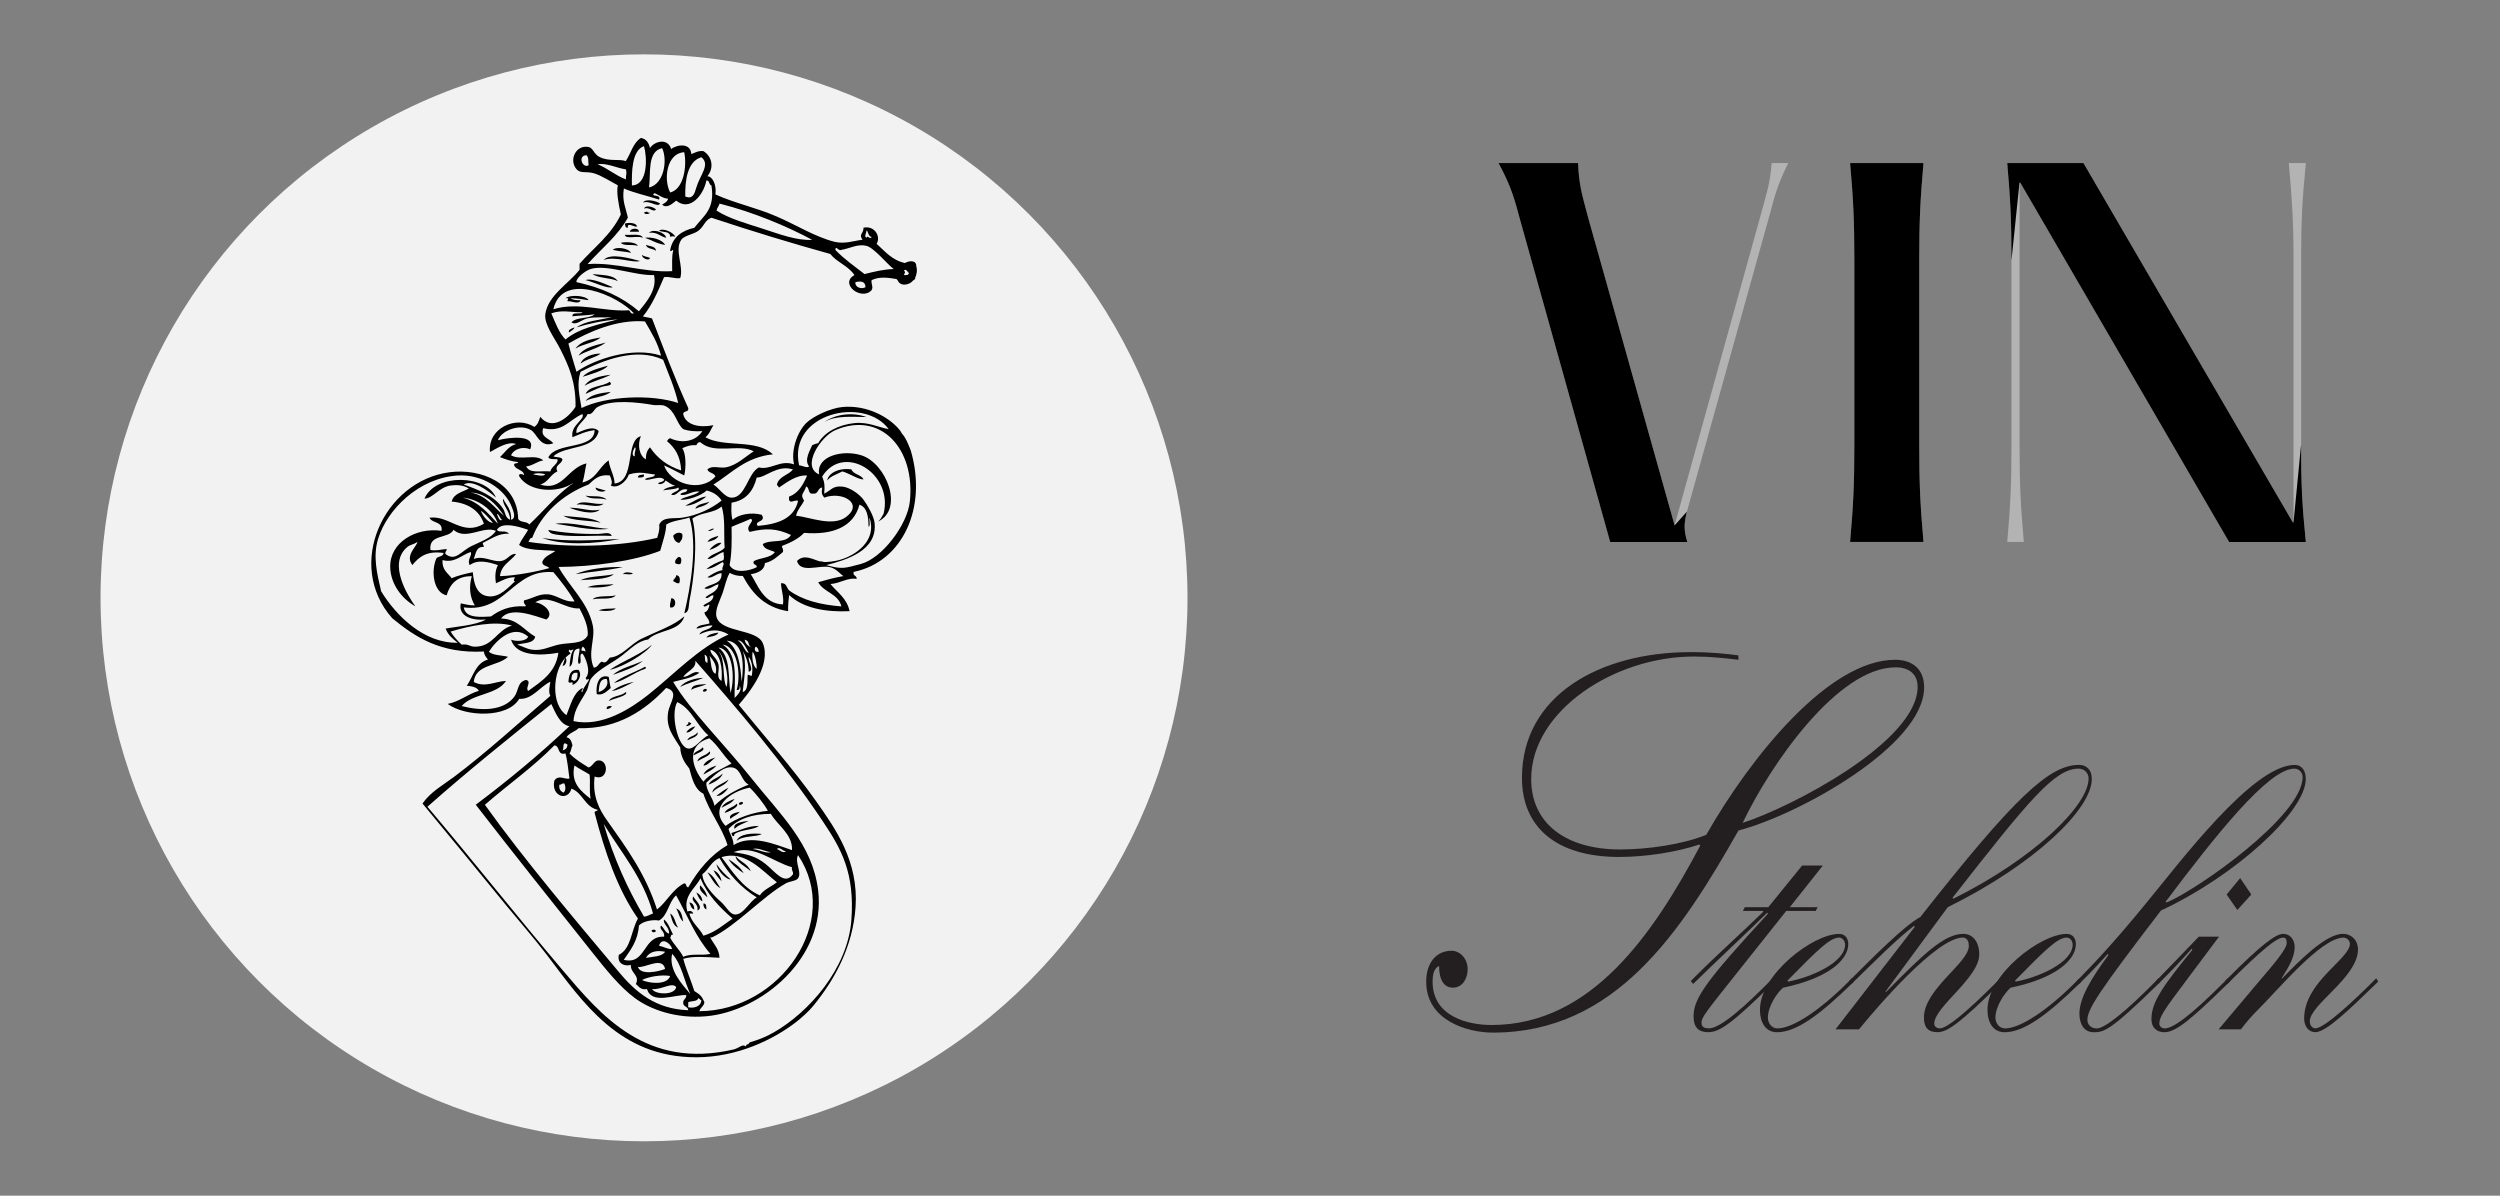 <?xml version="1.0" encoding="utf-8"?>
<!-- Generator: Adobe Illustrator 24.1.1, SVG Export Plug-In . SVG Version: 6.00 Build 0)  -->
<svg version="1.1" id="Calque_1" xmlns="http://www.w3.org/2000/svg" xmlns:xlink="http://www.w3.org/1999/xlink" x="0px" y="0px"
	 viewBox="0 0 460 220" style="enable-background:new 0 0 460 220;" xml:space="preserve">
<rect x="0" y="0" width="460" height="220" fill="#808080" stroke="none"/>
<style type="text/css">
	.st0{fill:#F2F2F2;}
	.st1{fill:#231F20;}
	.st2{fill:#B3B3B3;}
</style>
<circle class="st0" cx="118.5" cy="110" r="100"/>
<g>
	<path class="st1" d="M319.88,121.4c-2.53-0.3-5.17-0.6-8.22-0.6c-14.58,0-29.92,9.97-29.92,22.54c0,8.17,6.36,12.96,16.36,12.96
		c5,0,11.44-0.9,15.85-2.69c8.3-14.56,22.63-32.21,34.75-32.21c3.05,0,5.34,1.59,5.34,5.08c0,10.77-23.31,23.54-34.16,26.33
		C309.29,171.46,297.25,190,274.71,190c-4.84,0-12.29-2.29-12.29-9.37c0-3.49,1.87-5.69,4.66-5.69c1.53,0,2.97,1.4,2.97,3.4
		c0,1.69-0.93,3.39-2.72,3.39c-1.61,0-2.54-1.39-2.54-3.99c-0.94,0.4-1.19,1.6-1.19,2.89c0,6.48,6.61,7.97,10.85,7.97
		c18.39,0,29.75-16.75,38.4-33.01l-0.17-0.2c-4.15,1.39-9.83,2.29-14.75,2.29c-11.7,0-17.89-5.58-17.89-14.56
		c0-15.16,14.33-23.13,31.02-23.13c3.9,0,6.53,0.3,8.81,0.6V121.4z M348.79,122.79c-10.61,0-22.96,17.75-28.14,28.62
		c8.98-2.89,32.19-14.96,32.19-25.03C352.85,124.09,351.33,122.79,348.79,122.79z"/>
	<path class="st1" d="M321.05,166.92h4.32l6.22-7.66h3.81l-6.07,7.66h5.12l-0.36,0.69h-5.42l-8.49,10.68
		c-6.37,8.01-7.1,8.87-7.1,9.9c0,0.86,0.66,1.03,1.39,1.03c2.19,0,7.02-4.48,11.2-8.7l0.51-0.52l0.36,0.61l-0.43,0.43
		c-7.39,7.24-9.67,8.88-11.79,8.88c-1.61,0-2.71-0.69-2.71-2.94c0-3.35,2.57-6.8,13.69-18.86l-0.14-0.17
		c-4.4,4.31-8.86,8.44-13.18,12.66l-0.44,0.43l-0.44-0.52l0.51-0.52c4.17-4.21,8.57-8.09,12.81-12.22v-0.17h-3.73L321.05,166.92z"/>
	<path class="st1" d="M341.11,180.62l-0.44,0.43c-5.93,5.77-10.18,8.88-13.69,8.88c-2.12,0-3.15-1.81-3.15-4.14
		c0-6.46,9.73-13.95,14.57-13.95c1.23,0,1.68,0.95,1.68,1.89c0,2.75-3.37,6.2-12.01,8.01c-1.1,0.95-2.78,3.44-2.78,5.51
		c0,1.04,0.74,1.98,1.75,1.98c2.86,0,7.98-3.44,13.18-8.7l0.51-0.52L341.11,180.62z M328.89,180.44l0.13,0.17
		c4.25-0.78,10.48-3.53,10.48-6.81c0-0.77-0.6-1.29-1.1-1.29C336.72,172.52,334.37,174.85,328.89,180.44z"/>
	<path class="st1" d="M352.32,170.54l-0.15-0.18c-3.45,2.68-7.32,6.63-11.05,10.25l-0.44,0.43l-0.44-0.52l0.51-0.52
		c3.81-3.78,9.67-9.72,12.59-11.27c17.35-22.05,23.72-27.99,29.21-27.99c1.24,0,2.34,0.77,2.34,2.58c0,5.6-10.62,15.76-26.5,23.6
		l-11.5,15.59h0.15c6.81-6.89,10.69-10.68,14.21-10.68c1.68,0,2.93,1.38,2.93,3.79c0,4.31-8.28,9.64-8.28,12.74
		c0,0.43,0.38,0.86,1.04,0.86c1.24,0,4.6-2.67,10.61-8.7l0.51-0.52l0.36,0.61l-0.44,0.43c-7.32,7.15-9.59,8.88-11.5,8.88
		c-1.61,0-2.48-0.78-2.48-2.68c0-5.25,8.26-10.07,8.26-13.18c0-1.12-0.51-1.55-1.09-1.55c-4.83,0-15.81,12.83-19.11,16.88h-4.32
		L352.32,170.54z M359.26,165.2l0.15,0.17c14.85-7.41,24.89-17.14,24.89-22.13c0-1.03-0.81-1.81-1.83-1.81
		C378.08,141.43,373.39,147.12,359.26,165.2z"/>
	<path class="st1" d="M382.98,180.62l-0.44,0.43c-5.93,5.77-10.18,8.88-13.69,8.88c-2.13,0-3.15-1.81-3.15-4.14
		c0-6.46,9.74-13.95,14.57-13.95c1.24,0,1.69,0.95,1.69,1.89c0,2.75-3.38,6.2-12.01,8.01c-1.1,0.95-2.79,3.44-2.79,5.51
		c0,1.04,0.74,1.98,1.76,1.98c2.85,0,7.97-3.44,13.17-8.7l0.51-0.52L382.98,180.62z M370.76,180.44l0.14,0.17
		c4.25-0.78,10.47-3.53,10.47-6.81c0-0.77-0.59-1.29-1.1-1.29C378.58,172.52,376.24,174.85,370.76,180.44z"/>
	<path class="st1" d="M387.96,175.71l-0.15-0.17c-1.32,1.46-2.71,3.01-4.83,5.08l-0.44,0.43l-0.44-0.52l0.51-0.52
		c3.3-3.35,7.03-7.4,12.37-13.94c5.93-7.15,19.47-25.32,27.23-25.32c1.46,0,2.05,1.2,2.05,2.58c0,6.03-13.1,17.91-26.64,24.2
		c-11.5,14.99-13.54,18.17-13.54,20.15c0,0.69,0.51,1.55,1.75,1.55c1.47,0,5.49-3.27,10.83-8.7l0.52-0.52l0.36,0.61l-0.43,0.43
		c-8.87,8.7-10.04,8.88-11.86,8.88c-1.76,0-2.64-1.47-2.64-3.45C382.61,183.54,385.03,179.67,387.96,175.71z M398.64,166.06
		c5.35-2.15,25.04-15.85,25.04-23.08c0-0.77-0.58-1.55-1.53-1.55c-4.77,0-14.58,12.41-23.65,24.46L398.64,166.06z"/>
	<path class="st1" d="M408.3,172.35l-5.93,7.92c-4.4,5.85-5.05,6.89-5.05,8.1c0,0.51,0.51,0.86,0.95,0.86
		c1.46,0,4.47-1.98,11.13-8.7l0.51-0.52l0.36,0.61l-0.44,0.43c-6.52,6.37-9.44,8.88-11.56,8.88c-1.39,0-2.41-0.78-2.41-2.42
		c0-3.1,2.12-6.11,7.54-12.75l-0.15-0.17c-1.91,2.16-3.95,4.3-5.71,6.03l-0.44,0.43l-0.44-0.52l0.52-0.52
		c2.19-2.24,4.75-4.91,7.39-7.66H408.3z M411.67,167.44l-1.97-2.85l2.49-3.02l2.05,3.02L411.67,167.44z"/>
	<path class="st1" d="M415.7,180.53c2.27-2.66,5.05-5.85,5.05-6.98c0-0.6-0.08-1.03-0.66-1.03c-1.17,0-3.8,2.15-9.81,8.09
		l-0.43,0.43l-0.44-0.52l0.51-0.52c6.15-6.2,8.86-8.17,10.18-8.17c1.32,0,2.12,1.12,2.12,2.41c0,1.72-0.95,3.52-2.41,5.76h0.14
		c2.85-2.92,7.9-8.17,11.14-8.17c1.61,0,2.78,1.21,2.78,2.84c0,5.16-8.87,10.17-8.87,13.26c0,0.78,0.52,1.29,1.02,1.29
		c1.69,0,7.33-5.33,10.69-8.7l0.51-0.52l0.36,0.61l-0.43,0.43c-4.99,4.82-9.15,8.88-11.14,8.88c-1.24,0-2.05-1.12-2.05-2.5
		c0-6.8,8.42-10.93,8.42-13.78c0-0.6-0.59-1.12-1.18-1.12c-4.16,0-12.29,9.9-15.73,13.26c-0.95,0.95-1.9,1.98-3.15,3.62h-4.1
		L415.7,180.53z"/>
</g>
<g>
	<g>
		<path class="st2" d="M290.35,30c0.17,4.18,0.78,5.93,1.83,9.94l15.94,56.74l15.94-57.44c0.87-3.31,1.65-5.32,1.92-9.24h3.05
			c-2,4.1-2.44,5.93-3.31,9.15l-15.33,55c-0.52,2.18-0.61,3.31,0.09,5.58h-14.19l-16.72-59.79c-1.13-4.36-2-6.54-3.83-9.94H290.35z"
			/>
		<path class="st2" d="M353.92,30c-0.61,6.97-0.78,10.72-0.78,17.95v33.82c0,7.23,0.17,10.98,0.78,17.95h-13.5
			c0.61-6.97,0.78-10.72,0.78-17.95V47.95c0-7.23-0.17-10.98-0.78-17.95H353.92z"/>
		<path class="st2" d="M370.11,81.77V47.95c0-7.23-0.17-10.98-0.78-17.95h14.02l38.49,66.07l0.17,0.09v-48.2
			c0-7.23-0.26-10.98-0.87-17.95h3.14c-0.7,6.97-0.87,10.72-0.87,17.95v33.82c0,7.23,0.17,10.98,0.87,17.95h-14.11l-38.4-66.07
			l-0.17-0.09v48.2c0,7.23,0.17,10.98,0.78,17.95h-3.05C369.94,92.75,370.11,89.01,370.11,81.77z"/>
	</g>
	<g>
		<path d="M310.38,94.15c-0.52,2.18-0.61,3.31,0.09,5.58h-14.19l-16.72-59.79c-1.13-4.36-2-6.54-3.83-9.94h14.63
			c0.17,4.18,0.78,5.93,1.83,9.94l15.94,56.74"/>
		<path d="M353.92,30c-0.61,6.97-0.78,10.72-0.78,17.95v33.82c0,7.23,0.17,10.98,0.78,17.95h-13.5c0.61-6.97,0.78-10.72,0.78-17.95
			V47.95c0-7.23-0.17-10.98-0.78-17.95H353.92z"/>
		<path d="M422.01,96.15l-0.17-0.09L383.35,30h-14.02c0.61,6.97,0.78,10.72,0.78,17.95l1.48-14.38l0.17,0.09l38.4,66.07h14.11
			c-0.7-6.97-0.87-10.72-0.87-17.95"/>
	</g>
</g>
<g>
	<g>
		<path d="M121.46,37.46c-0.49-0.42-2.63-1.01-3.15-0.19C119.65,36.83,120.97,38.25,121.46,37.46z"/>
	</g>
	<g>
		<path d="M120.71,38.57c-0.31-0.42-1.85-0.99-2.22-0.19C119.56,38,120.07,39.14,120.71,38.57z"/>
	</g>
	<g>
		<path d="M115.53,41.9c-0.16-1.09,1.13-0.11,1.67-0.19c-0.06-0.81-1.72-0.78-2.22-0.56C115.05,41.52,115.04,41.96,115.53,41.9z"/>
	</g>
	<g>
		<path d="M115.9,42.64c0.56,0,1.11,0,1.67,0C117.59,41.83,115.93,41.96,115.9,42.64z"/>
	</g>
	<g>
		<path d="M123.31,43.57c0.57-0.13,0.36-0.13,0.93,0c-0.32-0.88-2.39-1.7-2.97-1.11C122,42.78,123.34,42.49,123.31,43.57z"/>
	</g>
	<g>
		<path d="M119.42,42.83c1.53-0.18,2.03,0.68,3.15,0.93C122.42,42.76,120.15,42.02,119.42,42.83z"/>
	</g>
	<g>
		<path d="M118.31,43.76c-0.4-0.89-2.16-0.44-3.34-0.56C115.13,44.12,117.27,43.27,118.31,43.76z"/>
	</g>
	<g>
		<path d="M118.68,43.76c1.25,0.42,2.22,1.11,3.7,1.3C121.85,44.04,119.82,43.54,118.68,43.76z"/>
	</g>
	<g>
		<path d="M114.23,44.68c0.64,0.67,1.9,0.2,3.15,0.56C116.89,44.38,114.66,44.54,114.23,44.68z"/>
	</g>
	<g>
		<path d="M118.86,45.05c0.17,0.82,1.34,0.64,1.85,1.11C120.64,45.25,119.55,45.35,118.86,45.05z"/>
	</g>
	<g>
		<path d="M112.75,45.98c1.46,0.35,2.4,0.27,3.34,0.56C115.79,45.69,113.36,45.3,112.75,45.98z"/>
	</g>
	<g>
		<path d="M119.6,47.46c-0.45-0.23-1.12-0.24-1.48-0.56C118.1,47.57,119.48,48.08,119.6,47.46z"/>
	</g>
	<g>
		<path d="M117.75,48.02c-1.71-0.44-5.45-1.57-6.67-0.19C113.25,47.08,116.52,48.47,117.75,48.02z"/>
	</g>
	<g>
		<path d="M109.04,50.43c1.14,0.83,3.32,0.63,4.63,1.3C112.9,50.52,110.8,50.64,109.04,50.43z"/>
	</g>
	<g>
		<path d="M112.75,52.84c-1.35-0.55-3.88-1.75-5-1.3C109.27,51.88,111.73,53.21,112.75,52.84z"/>
	</g>
	<g>
		<path d="M106.82,55.24c-0.77,0.03-1.43-0.05-1.85-0.37c1.46,0.06,1.92,0.14,3.34,0.37c-0.48-0.89-3.41-1.06-4.26-0.37
			c0.13,0,0.25,0,0.37,0c0.32,0.07-0.04,0.24,0,0.56C105.08,55.33,106.55,56.13,106.82,55.24z"/>
	</g>
	<g>
		<path d="M104.78,61.17c0.28-0.34,0.78-0.46,0.93-0.92C105.3,60.35,104.29,60.79,104.78,61.17z"/>
	</g>
	<g>
		<path d="M105.89,64.14c1.35-0.87,3.42-1.02,4.63-2.04C108.59,62.39,106.8,62.82,105.89,64.14z"/>
	</g>
	<g>
		<path d="M106.45,65.44c1.53-0.94,3.63-1.32,5-2.41C109.51,63.56,107.4,63.92,106.45,65.44z"/>
	</g>
	<g>
		<path d="M106.82,66.92c1.01-0.84,2.63-1.07,3.71-1.85C109.33,65.01,107.24,65.58,106.82,66.92z"/>
	</g>
	<g>
		<path d="M111.82,67.29c-1.71,0.52-3.55,0.89-4.63,2.04C108.24,69,111.33,68.17,111.82,67.29z"/>
	</g>
	<g>
		<path d="M107.56,70.99c1.43-0.85,3.32-1.25,4.82-2.04C110.35,69.21,108.46,69.61,107.56,70.99z"/>
	</g>
	<g>
		<path d="M107.74,72.48c0.7-0.3,1.9-0.89,2.97-1.3c0.6-0.23,2.29-0.13,1.48-0.93C110.89,71.18,108.43,70.94,107.74,72.48z"/>
	</g>
	<g>
		<path d="M107.74,73.77c1.37-0.73,3.52-0.68,4.63-1.67C110.49,72.33,108.65,72.58,107.74,73.77z"/>
	</g>
	<g>
		<path d="M118.49,87.3c-0.46,0.1-1.12,0-1.11,0.56C117.94,87.86,118.6,87.96,118.49,87.3z"/>
	</g>
	<g>
		<path d="M111.45,90.27c-0.6-0.21-1.29-0.32-1.85-0.56C109.55,90.44,110.98,90.66,111.45,90.27z"/>
	</g>
	<g>
		<path d="M107.74,91.19c0.96,0.85,2.39,0.29,3.89,0.74C110.67,91.02,109.01,91.48,107.74,91.19z"/>
	</g>
	<g>
		<path d="M126.09,93.04c1.22,0.07,2.91-0.89,3.89-1.67C128.86,91.38,127.27,92.49,126.09,93.04z"/>
	</g>
	<g>
		<path d="M127.94,93.6c0.9-0.4,2.07-0.53,2.59-1.3C129.64,92.71,128.28,92.64,127.94,93.6z"/>
	</g>
	<g>
		<path d="M111.08,92.67c-1.69,0.3-3.85-0.81-5,0.19C107.73,92.59,109.94,93.66,111.08,92.67z"/>
	</g>
	<g>
		<path d="M110.34,93.79c-1.83,0.39-3.21-0.38-5.56-0.37C106.07,93.96,109.17,94.88,110.34,93.79z"/>
	</g>
	<g>
		<path d="M103.67,94.9c1.7,1.06,5.17,0.78,6.86,1.3C108.89,95.11,106.07,95.22,103.67,94.9z"/>
	</g>
	<g>
		<path d="M112.01,97.31c-2.67-0.1-7.23-1.41-9.82-0.93C104.88,96.71,108.68,97.71,112.01,97.31z"/>
	</g>
	<g>
		<path d="M102.74,98.42c3.04,0.44,6.7,0.03,9.82,0.19c-0.34-0.86-1.54-0.39-2.41-0.37c-3.24,0.07-7.07-0.25-9.27-0.74
			C101.14,98.3,102.16,98.33,102.74,98.42z"/>
	</g>
	<g>
		<path d="M123.86,98.6c0.14,0.66,0.43,1.18,1.11,1.3c0.33-0.41,0.73-0.75,0.56-1.67C124.95,97.75,124.11,98.18,123.86,98.6z"/>
	</g>
	<g>
		<path d="M132.2,98.6c-0.83,0.22-1.64,0.46-2.04,1.11C131.02,99.52,131.85,99.31,132.2,98.6z"/>
	</g>
	<g>
		<path d="M114.04,99.16c-4.22,0.2-9.77,0.59-14.27-0.19C103.3,100.38,109.57,100.14,114.04,99.16z"/>
	</g>
	<g>
		<path d="M130.53,101.2c0.89-0.28,1.68-0.66,2.22-1.3C132.05,99.69,130.99,100.55,130.53,101.2z"/>
	</g>
	<g>
		<path d="M124.79,102.5c-0.26,0.3-0.65,0.46-0.55,1.11c0.21,0.16,0.49,0.24,0.92,0.19C125.43,103.5,125.54,102.32,124.79,102.5z"/>
	</g>
	<g>
		<path d="M105.89,105.65c2.87-0.46,5.97-0.7,8.71-1.3C111.88,104.23,108.11,104.65,105.89,105.65z"/>
	</g>
	<g>
		<path d="M114.6,105.65c0.56-0.12,1.59,0.24,1.85-0.19C115.77,105.33,115.04,105.13,114.6,105.65z"/>
	</g>
	<g>
		<path d="M106.82,106.76c1.49-0.18,4.91-0.03,6.12-1.11C110.97,106.09,108.42,105.95,106.82,106.76z"/>
	</g>
	<g>
		<path d="M124.42,105.83c0,0.55-0.48,0.63-0.56,1.11c0.39,0.11,0.53,0.46,1.11,0.37C125.18,106.79,125.18,105.88,124.42,105.83z"/>
	</g>
	<g>
		<path d="M112.93,107.5c-0.99,0.09-3.68,0-4.82,0.55C109.31,108.17,111.87,108.13,112.93,107.5z"/>
	</g>
	<g>
		<path d="M113.3,109.54c-1.3,0.36-3.44-0.1-4.26,0.74C110.38,109.95,112.57,110.47,113.3,109.54z"/>
	</g>
	<g>
		<path d="M123.49,110.09c-0.01,0.61-0.31,0.92-0.18,1.67C124.47,112.07,124.56,109.99,123.49,110.09z"/>
	</g>
	<g>
		<path d="M113.3,111.94c-1.43,0.12-2.03-0.06-3.15,0.37C110.76,112.43,112.83,112.57,113.3,111.94z"/>
	</g>
	<g>
		<path d="M132.2,116.39c-0.91,0.14-1.82,0.29-2.23,0.93C130.8,117.09,131.85,117.09,132.2,116.39z"/>
	</g>
	<g>
		<path d="M112.75,124.18c2-0.72,4.07-1.36,5.56-2.59C116.45,122.44,114.2,122.91,112.75,124.18z"/>
	</g>
	<g>
		<path d="M118.68,122.69c-1.89,1.02-4.09,1.71-5.74,2.97c1.74-0.3,3.74-1.94,5.74-2.59C118.86,123.06,118.91,122.74,118.68,122.69z
			"/>
	</g>
	<g>
		<path d="M104.59,125.47c0.35,0.47,0.89-0.42,0.74,0.56c1.01-0.3,1.89-1.81,1.11-2.78C104.96,123.12,104.68,124.2,104.59,125.47z
			 M105.52,125.29c0-0.18-0.23-0.14-0.37-0.19c-0.02-0.83,0.16-1.45,1.11-1.3C106.28,124.56,106.24,125.26,105.52,125.29z"/>
	</g>
	<g>
		<path d="M112.01,124.55c-1.73-0.59-2.42,1.22-2.22,3.15c1.02,0.38,1.94-0.55,2.59-1.11C112.2,125.95,112.13,125.23,112.01,124.55z
			 M110.15,127.33c0.11-1.19,0.13-2.46,1.48-2.41C112.14,126.12,111.16,127.05,110.15,127.33z"/>
	</g>
	<g>
		<path d="M125.16,126.4c1.28-0.69,2.89-1.06,4.26-1.67C128.15,124.72,125.92,125.28,125.16,126.4z"/>
	</g>
	<g>
		<path d="M116.64,125.47c-1.6,0.31-2.94,0.89-4.08,1.67C113.69,127.06,115.4,126.05,116.64,125.47z"/>
	</g>
	<g>
		<path d="M127.2,126.95c0.73-0.56,2.01-0.58,2.78-1.11C128.88,126.04,127.33,125.79,127.2,126.95z"/>
	</g>
	<g>
		<path d="M112.01,128.99c0.89-0.49,3.7-0.96,3.15-1.67C114.36,128.14,112.57,127.95,112.01,128.99z"/>
	</g>
	<g>
		<path d="M111.64,130.48c0.43-0.06,0.8-0.19,0.92-0.56C112.03,129.88,111.55,129.9,111.64,130.48z"/>
	</g>
	<g>
		<path d="M127.2,133.07c-0.24-0.01-0.26-0.24-0.56-0.19c0.13,0.51-0.37,0.37-0.37,0.74C126.71,133.56,127.07,133.44,127.2,133.07z"
			/>
	</g>
	<g>
		<path d="M127.94,133.63c-0.74,0.19-1.29,0.56-1.67,1.11C126.76,134.94,127.62,134.18,127.94,133.63z"/>
	</g>
	<g>
		<path d="M126.46,136.22c0.66-0.34,2.22-0.74,1.85-1.48C127.97,135.5,126.74,135.39,126.46,136.22z"/>
	</g>
	<g>
		<path d="M129.24,137.52c-0.39,0.66-1.47,0.63-1.67,1.48C128.15,138.65,130.05,138.07,129.24,137.52z"/>
	</g>
	<g>
		<path d="M130.53,138.26c-0.51,0.85-1.97,0.75-2.22,1.86C128.95,139.55,131.22,138.94,130.53,138.26z"/>
	</g>
	<g>
		<path d="M129.42,140.85c0.7,0.14,1.55-0.99,2.22-1.48C130.71,139.67,129.84,140.03,129.42,140.85z"/>
	</g>
	<g>
		<path d="M129.42,142.52c0.86-0.5,1.82-0.9,2.41-1.67C130.83,141.21,129.84,141.57,129.42,142.52z"/>
	</g>
	<g>
		<path d="M132.95,142.33c-0.71,0.84-2.1,0.99-2.59,2.04C131.42,144.02,132.88,143.08,132.95,142.33z"/>
	</g>
	<g>
		<path d="M131.09,145.85c0.72-1.07,2.39-1.19,2.96-2.41C133.13,144.19,131.04,144.75,131.09,145.85z"/>
	</g>
	<g>
		<path d="M134.06,144.93c-0.85,0.38-1.5,0.96-2.22,1.48C132.6,146.63,133.59,145.62,134.06,144.93z"/>
	</g>
	<g>
		<path d="M135.17,146.97c-0.92,0.44-1.98,0.73-2.41,1.67C133.62,148.14,134.66,147.82,135.17,146.97z"/>
	</g>
	<g>
		<path d="M135.54,147.89c-0.58,0.71-1.82,0.78-2.22,1.67C133.72,149.54,136.24,148.43,135.54,147.89z"/>
	</g>
	<g>
		<path d="M134.43,150.67c0.45-0.54,1.28-0.69,1.67-1.3C135.36,149.51,133.9,149.89,134.43,150.67z"/>
	</g>
	<g>
		<path d="M137.76,151.04c-1.13,0.14-3.04,0.37-2.59,1.48C135.8,151.8,136.88,151.52,137.76,151.04z"/>
	</g>
	<g>
		<path d="M134.61,153.26c-0.01,0.26,0.09,0.41,0.19,0.56c0.35,0.17,0.27-0.3,0.37-0.37c1.27-0.86,3.5-0.69,4.45-1.48
			C137.5,151.96,136.23,152.79,134.61,153.26z"/>
	</g>
	<g>
		<path d="M135.54,154.75c1.01-1.04,3.71-0.7,4.63-1.3C138.71,153.29,136.01,153.31,135.54,154.75z"/>
	</g>
	<g>
		<path d="M138.13,160.31c-0.49-1.37-1.96-1.75-2.78-2.78C135.39,158.63,137.24,159.45,138.13,160.31z"/>
	</g>
	<g>
		<path d="M134.06,158.09c0.65,1.14,1.72,1.86,2.78,2.59C136.22,159.51,135.13,158.8,134.06,158.09z"/>
	</g>
	<g>
		<path d="M134.43,161.79c-0.98-0.81-1.84-1.74-2.59-2.78C132.02,160.39,133.89,161.99,134.43,161.79z"/>
	</g>
	<g>
		<path d="M131.28,160.12c0.38,0.79,0.93,1.42,1.48,2.04C132.59,161.16,132.1,160.48,131.28,160.12z"/>
	</g>
	<g>
		<path d="M130.16,160.49c0.75,1.04,1.27,2.31,2.41,2.96C131.85,162.39,131.36,161.09,130.16,160.49z"/>
	</g>
	<g>
		<path d="M130.16,165.12c-0.2-0.97-0.76-1.58-1.29-2.22C128.42,163.84,129.65,164.55,130.16,165.12z"/>
	</g>
	<g>
		<path d="M128.13,164.2c0.28,0.65,0.52,1.33,1.11,1.67C129.18,165,128.73,164.52,128.13,164.2z"/>
	</g>
	<g>
		<path d="M128.31,167.53c1.32-0.49-0.45-1.94-0.74-2.59C127.02,165.93,128.62,166.19,128.31,167.53z"/>
	</g>
	<g>
		<path d="M126.83,166.05c0.24,0.5,0.33,1.15,0.93,1.3C127.72,166.64,127.49,166.13,126.83,166.05z"/>
	</g>
	<g>
		<path d="M129.42,166.24c-0.01,0.56,0.17,0.94,0.55,1.11C129.98,166.8,130,166.22,129.42,166.24z"/>
	</g>
	<g>
		<path d="M125.72,169.57c-0.22-1.01-0.35-2.12-1.3-2.41C124.89,167.92,125.02,169.04,125.72,169.57z"/>
	</g>
	<g>
		<path d="M123.31,168.09c0.32,1.04,0.48,2.24,1.48,2.59C124.19,169.93,124.2,168.56,123.31,168.09z"/>
	</g>
	<g>
		<path d="M159.44,76.74c-2.56-0.96-5.78-0.54-7.78,0.93C153.68,76.39,156.86,76.72,159.44,76.74z"/>
	</g>
	<g>
		<path d="M156.66,86.37c-2.39-0.35-4.3,0.76-4.45,2.04c0.64-0.84,1.82-1.14,2.78-1.67c1.32,0.37,2.84,1.46,3.9,1.48
			C158.46,87.29,157.05,87.35,156.66,86.37z"/>
	</g>
	<g>
		<path d="M119.97,118.62c-2.24,1.9-5.32,2.96-7.78,4.63C114.68,122.75,118.96,120.15,119.97,118.62z"/>
	</g>
	<g>
		<path d="M119.13,39c-0.1-0.15-0.67,0.09-0.62,0.17c0.13,0.19,0.31,0.21,0.53,0.21c0.15,0,0.31-0.04,0.44-0.12
			c0.1-0.06,0.09-0.14-0.04-0.14C119.31,39.12,119.22,39.12,119.13,39z"/>
	</g>
	<g>
		<path d="M130.76,97.65c0.17-0.08,0.34-0.17,0.51-0.25c0.36-0.18-0.22-0.14-0.35-0.07c-0.17,0.09-0.34,0.17-0.5,0.26
			C130.04,97.76,130.62,97.72,130.76,97.65z"/>
	</g>
	<g>
		<path d="M129.46,126.91c-0.06,0.04-0.11,0.09-0.12,0.17c-0.02,0.15,0.17,0.21,0.29,0.19c0.17-0.03,0.34-0.09,0.41-0.27
			C130.15,126.68,129.58,126.69,129.46,126.91z M129.57,126.86L129.57,126.86c0.04-0.01,0.07-0.02,0.11-0.03
			C129.65,126.84,129.61,126.85,129.57,126.86z"/>
	</g>
	<g>
		<path d="M136.21,147.64c-0.02,0.03-0.03,0.03-0.02,0.01c-0.38,0.1-0.27,0.52,0.11,0.42c0.12-0.03,0.23-0.07,0.32-0.16
			C136.94,147.64,136.44,147.44,136.21,147.64z"/>
	</g>
	<g>
		<path d="M120.43,171.07c-0.14-0.04-0.31-0.01-0.43,0.06c-0.06,0.04-0.2,0.17-0.06,0.22c0.04,0.04,0.07,0.07,0.11,0.11
			c0.06,0.19,0.68,0.02,0.62-0.16C120.62,171.16,120.56,171.11,120.43,171.07z"/>
	</g>
	<g>
		<path d="M167.52,82.73c-0.47-1.14-0.81-2.14-1.6-3c-0.1-0.2-0.21-0.39-0.36-0.58c-1.95-2.43-6.08-4.68-10.56-4.26
			c-2.21,0.21-5.44,1.73-6.67,2.96c-1.64,1.64-2.84,5.07-2.22,7.6c-2.58-0.92-4.24,1.09-6.49,0.56c-2.05,1.1-2.43,5.59-5,5.56
			c-1.29-0.02-2.22-1.7-3.34-2.41c3.37-2.13,5.93-5.06,10.93-5.56c-3.02-2.89-9.01-1.18-12.42-3.15c0.72-0.52,1.01-1.47,1.48-2.22
			c-2.46,0.53-5.12,0.03-5.56-2.04c0-0.68,1.09-0.27,0.93-1.11c-2.42-5.3-4.52-10.92-6.67-16.49c-0.52-0.16-1.14-0.21-1.67-0.37
			c1.67-2.03,2.77-4.64,3.89-7.23c1.18-0.13,1.79,0.31,2.97,0.19c0.69-2.2-1.11-5.12,0.18-7.04c0.56-0.83,2.31-1.02,3.15-1.67
			c1.16-0.89,1.16-1.95,2.41-2.41c7.19,2.39,14.78,4.71,21.87,6.67c1.23,1.55,3.36,2.2,4.45,3.89c-2.84,1.56,1.25,4.81,3.15,2.78
			c0.37-0.66-0.09-0.99,0-1.85c1.5-0.71,3.01-0.46,4.58-0.21c0.06,0.07,0.12,0.15,0.2,0.2c0.31,0.74,0.97,0.96,1.77,0.76
			c0.46-0.11,0.86-0.39,1.15-0.75c0.03,0,0.06,0,0.09-0.01c0.02-0.02,0.03-0.05,0.05-0.08c0.11-0.06,0.32-0.2,0.14-0.25
			c0.3-0.6,0.48-1.51,0.25-2.19c0.05-1.18-1.29-1.1-2.09-0.62c-2.39-0.52-3.67-2.16-5.21-3.54c0.81-1.28-0.31-3.4-2.41-2.97
			c0,1.2-0.94,1.14-0.19,2.22c-1.59,0.19-3.28,0.85-5.19,0.37c-3.46-0.87-7.01-3.09-10.56-4.63c-3.84-1.67-7.86-2.48-11.31-4.08
			c0.23-1.78-0.53-3.32-1.48-3.34c1.3-1.61,0.84-3.67-0.74-4.63c-1.02-0.09-1.53,0.32-2.22,0.55c-0.09-2.01-2.46-1.85-3.71-0.93
			c-0.58-2-2.95-1.54-3.89-0.19c-0.24-0.93-0.66-1.68-1.67-1.85c-1.44,0.9-1.85,2.84-2.78,4.26c-1.3-0.44-3.05,0.12-4.81-0.74
			c-1.08-0.52-1.2-1.69-2.04-1.85c-2.35-0.46-3.67,2.41-2.22,4.08c0.73,0.85,1.73,0.35,3.15,0.74c1.44,0.4,3.31,1.65,4.45,2.22
			c-0.3,1.33,0.18,3.67,0.56,5.37c-1.78,3.78-5,6.12-7.6,9.08c0,0.37,0,0.74,0,1.11c-2.05,2.58-5.84,4.75-6.3,8.15
			c-0.25,1.9,1.67,4.3,2.78,6.49c1.59,3.14,2.85,6.07,2.78,10.56c-1.23,1.94-4.31,4.57-6.49,1.85c-0.25,0.74-0.48,1.5-1.11,1.85
			c-3.26-2.14-8.58,0.17-8.15,4.63c1.34-0.72,3.32-2.05,4.82-1.48c-1.4,0.39-2.04,1.53-2.97,2.41c1.02,0.4,2.06,0.78,3.34,0.92
			c-0.05,0.38-0.82,0.04-0.74,0.56c0.32,0.92,1.71,0.76,1.85,1.85c-0.13-0.14-1.1-0.48-0.92,0.19c1.83,3.02,7.28,3.1,9.82,1.29
			c-0.01,0.12-0.03,0.22-0.19,0.19c-2.92,2.14-5.17,4.96-7.78,7.41c-0.38-0.67-1.8-0.3-2.04-1.11c-0.17-6.45-6.7-9.28-12.6-8.52
			c-12.09,1.56-19.31,17.05-10.56,26.87c4.21,3.45,8.8,6.52,16.86,6.12c0.05,0.69,0.43,1.05,0.74,1.48
			c-2.26,0.64-2.71,3.09-3.89,4.82c0.95,0.1,1.86,0.24,2.22,0.93c-2.1,0.62-3.48,1.96-5.74,2.41c3.25,2.39,11.05,2.68,13.16-0.93
			c2.4,0.16,3.79-2.25,5.74-3.15c-0.12,0.7-0.41,1.96,0,2.59c-5.82,4.99-11.6,10.29-17.6,14.82c-2.07,1.56-4.45,2.84-5.93,5
			c5.18,6.23,10.29,12.52,15.38,18.72c2.53,3.08,5.18,6.09,7.6,9.26c6.52,8.58,13.24,18.74,27.42,18.71
			c7.57-0.01,14.23-3.3,18.34-6.48c0.99-0.77,2.33-1.96,3.15-2.97c4.08-4.98,7.29-11,7.79-18.16c0.58-8.4-3.64-14.38-7.23-19.46
			c-4.39-6.22-9.78-12.25-14.26-17.79c2.11-2.42,6-7.42,4.44-11.3c-1.08-2.71-7.65-1.92-8.52-4.82c-0.39-1.3,0.64-3.1,1.11-4.45
			c0.43-1.25,0.66-2.56,1.3-3.7c0.64,0.34,1.37,0.61,2.41,0.56c1.73,3.21,4.05,5.83,8.34,6.49c-0.03-1.19,0.11-2.39,0.19-2.97
			c2.51,2.35,6.51,3.18,11.12,2.97c-0.47-2.37-2.25-3.44-3.52-5c1.72-0.09,3.28-1.27,4.82-0.93c0.07-0.69-0.75-0.49-0.55-1.3
			c8.96-1.81,13.67-11.77,10.47-22.46C167.52,82.79,167.53,82.76,167.52,82.73z M157.4,51.91c0.86-0.19,1.84-0.24,1.85,0.93
			C158.54,53.27,157.28,52.9,157.4,51.91z M166.3,49.87c0.33-0.61,0.75,0.22,0.93,0.37c-0.03,0.4-0.47,0.4-0.93,0.37
			C166.35,50.5,166.76,49.9,166.3,49.87z M159.44,42.46c0.22-0.26,0.3,1.17,0.93,1.11c-0.12,0.67-0.86-0.43-0.93,0.19
			C158.94,43.54,159.44,42.79,159.44,42.46z M154.81,45.98c1.71-0.31,3.04-1.15,4.63-0.74c1.41,0.36,3.83,3.41,5,4.26
			c-2.03,0.07-3.68,0.52-5.37,0.93c-1.84-1.43-3.77-2.78-5.37-4.45C153.81,45.02,154.21,46.27,154.81,45.98z M132.39,37.46
			c6.22,1.58,12.38,4.15,17.05,6.67c-2.86,0.18-6.09-1.08-9.08-2.04c-3-0.97-6.16-1.84-8.52-3.34
			C131.93,38.23,132.28,37.97,132.39,37.46z M107.93,28.56c0.42,0.53,0.26,0.82,0.37,1.85C107.15,31.05,106.23,28.58,107.93,28.56z
			 M138.69,83.04c-1.39,0.84-3.1,2.61-5.19,2.96c-1.13,0.19-2.48-0.44-3.34,0.37c0.22,0.71,1.26,0.59,1.48,1.3
			c-2.76,3.12-8.38,1.25-9.45-2.04c1.28,0.57,2.47,1.24,3.71,1.85c0.34-1.39,0.36-4.07-0.37-5c0.72-0.33,1.46-0.64,2.59-0.56
			c0.16-0.27,0.28-0.59,0.74-0.56C131.43,83.71,135.91,81.57,138.69,83.04z M124.79,74.15c-4.97-1.66-13.26-1.29-17.79,0.93
			c-0.39-2.4-0.92-4.45-0.18-6.67c4.33-2.23,10.3-4.51,15.19-2.22C122.99,68.78,124.11,71.24,124.79,74.15z M129.05,28.93
			c1.72,1.33-0.27,3.3-0.92,5.56c-0.35,1.21-0.66,2.22-2.04,1.67C126.03,33.29,126.44,29.7,129.05,28.93z M125.9,28.01
			c0.52,2.5-0.05,6.78-2.59,7.41C122.03,32.96,122.68,28.16,125.9,28.01z M121.83,27.26c1.05,2.2,0.33,6.65-2.41,7.23
			C119.78,31.96,119.03,27.86,121.83,27.26z M118.49,26.89c0.59,1.94,0.79,7.16-2.22,7.23C116.23,31.66,116.24,27.68,118.49,26.89z
			 M109.97,30.23c1.61-0.31,3.5,0.7,5.19,0.93c0.23,0.79-0.01,0.92,0,1.85C113.23,32.28,111.85,31,109.97,30.23z M115.53,40.05
			c-0.37-1.77-1.11-3.06-0.74-5.37c1.87,0.82,4.14,1.29,6.48,2.04c0.45-1.02-1.61-0.47-0.93-1.11c0.09-0.34,1.55,1,2.6,0.93
			c-0.14,0.61-0.67,0.82-1.11,1.11c0.86,0.82,1.95-0.24,2.59-0.74c2.53,2.1,5.04-1.04,5.56-3.71c0.64-0.02,0.42,0.82,0.93,0.93
			c0.69,4.4-1.42,5.51-3.15,7.78c-2.31,0.53-3.98,1.7-4.45,4.08c0.02,0.66,0.61-0.39,0.55,0.19c-0.28,1.01-0.16,2.43-0.18,3.71
			c-5.11,0.33-10.39-1.69-15.56-1.3C110.62,45.77,113.63,43.46,115.53,40.05z M108.67,49.5c2.97-0.92,8.19,1.26,11.67,1.11
			c0.59,2.71-1.35,4.89-2.78,6.67c-3.02-2.61-6.87-4.37-11.49-5.37C105.92,51.18,107.73,49.79,108.67,49.5z M116.64,57.65
			c-0.69,0.2-0.6-0.39-0.93-0.56c-4.61,0.33-9.16-1.62-13.9-0.19C103.53,49.7,113.89,54.57,116.64,57.65z M101.44,57.65
			c2.02-0.69,3.5-0.17,5.74-0.19c-0.36,0.51-1.95-0.22-1.85,0.74c0.64-0.11,2.91-0.17,4.08-0.37c-1.03,0.89-3.38,0.45-4.26,1.48
			c0.83,0.63,1.86-0.5,2.97-0.74c1.4-0.3,3.03-0.11,4.44-0.19c-2.27,0.5-4.89,0.67-6.48,1.86c2.31-0.7,4.54-1.2,7.6-1.48
			c-3.82,1.03-7.09,1.61-9.63,3.71C102.83,61.21,102.19,59.38,101.44,57.65z M104.59,63.21c3.79-2.18,8.89-4.47,14.08-4.07
			c1.13,1.96,2.33,3.84,2.96,6.3c-5.17-1.71-12.08,0.59-15.56,2.96C105.51,66.5,105.11,65.33,104.59,63.21z M96.81,85.82
			c1.27-0.15,1.94-0.9,3.15-1.11c-1.47-1.26-4.12,0.08-5.93-0.93c0.53-1.2,2.21-1.69,3.52-1.11c1.18-2.78-3.81-2.24-5.93-1.67
			c0.6-1.71,3.9-3.15,6.11-1.85c1.05,0.61,1.67,3.35,4.08,2.41c-0.7-0.93-2.47-1.07-1.86-2.78c3.62,0.92,4.88-1.68,7.23-2.59
			c0.49,1.07-2.26,2.04-1.85,4.26c1.29-0.5,2.46-1.12,4.08-1.3c-0.09,3.68-7.04,2.1-8.52,5c0.22,0.49,1.45,0.25,1.67,0.37
			c0.29,0.72-1.13,1.33-1.29,2.22C99.22,86.58,97.53,87.18,96.81,85.82z M100.33,87.3c-0.5,0.48-1.63,0.04-2.22,0
			C98.47,86.95,99.95,87.06,100.33,87.3z M99.41,89.15c1.47-0.38,1.84-1.87,3.15-2.41c-0.59-1.25,0.76-1.22,0.93-2.22
			c-0.24-0.5-1.18-0.31-1.67-0.56c2.25-2.07,7.52-1.12,8.34-4.63c-1.04-1.14-2.97-0.06-4.08,0.37c-0.27-1.39,1.55-2.28,2.04-3.52
			c0.98,0.21,1.09-0.89,1.85-1.3c2.68-1.44,7.46-0.84,10.19-0.37c0.76,0.13,1.55-0.12,2.22,0.19c1.92,0.88,2.04,3.16,3.33,4.26
			c0.95,0.35,2.14,0.45,3.52,0.37c-1.19,1.88-3.71,2.36-5.93,1.3c-0.27,0.1-0.45,0.29-0.56,0.56c1.46,1.19,2.49,2.82,2.59,5.37
			c-2.52-0.82-4.41-2.26-5.74-4.26c-0.47,0.51-0.79,1.19-0.74,2.22c-1.24-0.65-1.61-2.7-0.93-4.26c-2.98,0.79-0.89,8.25-4.82,8.71
			c-0.11-1.67-0.92-2.66-1.11-4.26c-1.96,1.41-2.18,3.4-4.82,4.07c0.36-1.06,0.47-2.37,0.74-3.52
			C104.44,86.07,103.49,90.52,99.41,89.15z M116.83,83.96c-0.84-0.08-0.18-1.42,0-1.67C117.2,82.5,116.6,83.29,116.83,83.96z
			 M97.92,98.97c1.64-4.37,5.58-7.99,10.38-9.82c0.99-0.86,1.79-1.91,3.89-1.67c0.21,0.46,0.62,1.33,0.19,1.86
			c1.24,0.65,2.89-0.73,3.33-2.04c2.17-0.65,3.25-0.12,4.82,0c-0.19,0.74-1.49,0.37-1.85,0.93c0.77,0.32,2.72-0.85,3.52,0
			c-0.07,0.55-0.87,0.36-1.11,0.74c0.18,0.29,1.32-0.02,1.3-0.56c0.67,0.26,1.04,0.82,1.86,0.93c-0.75,0.3-1.78,0.33-2.23,0.92
			c0.47-0.21,2.25-0.15,2.78-0.56c0.51,0.64-1.05,0.8-1.3,1.3c1.07,0.5,1.43-1.29,2.97-0.93c-0.05,0.69-1.11,0.38-1.29,0.93
			c1.01,0.39,2.11-0.72,3.52-0.56c-0.89,0.77-2.49,0.85-3.52,1.48c0.97,0.24,3.86-0.66,4.82-1.67c1.27,0.28,2.16,0.93,2.78,1.85
			c-1.8,1.43-4.39,2.72-7.23,3.15c-1.61,0.24-3.58-0.27-4.26,1.3c0.12,1.05-0.17,1.68-0.37,2.41c-7.06,1.67-16.35,1.86-23.71,0.74
			C97.46,99.5,97.4,98.94,97.92,98.97z M97.18,97.49c-0.53,0.95-1.22,1.74-1.67,2.78c1.49,1.1,4.33,0.86,6.67,1.11
			c-0.83,0.65-2.03,0.93-2.41,2.04c0.03,0.77,0.96,0.65,1.3,1.11c-2.13,0.61-6.16,1.41-9.08,1.48c0.24-2.11,1.98-2.72,2.97-4.08
			c-1.12-0.14-1.51,1.12-2.78,1.3c-1.55,0.22-3.29-1.09-5.01-0.37c0.39-0.97,0.4-2.32,1.85-2.22c0.03-0.33-0.23-0.39-0.19-0.74
			c1.47-0.7,3.02-1.87,4.82-1.67c-0.57-0.81-1.76-0.09-2.22-0.74C92.34,95.87,95.72,96.98,97.18,97.49z M107.93,125.1
			c1.34-0.7-0.76,1.35-0.74,2.22c-0.56-0.12,0.18-0.4,0-0.74c-1.74,0.92-2.17,3.14-2.96,5c-2.91-1.96-2.55-8.05-0.19-10.56
			c-0.25,0.43-0.31,1.05-0.55,1.48c0.64,0.08,0.94-1.14,0.56-1.48c0.28-0.3,0.59-0.56,0.93-0.74c-0.1-0.38-0.56-0.36-0.19-0.74
			c0.37,0.31,0.24-0.02,0.74,0c-0.54,0.75-0.65,1.94-0.74,3.15c1.15-0.58,0.01-3.45,1.85-3.34c0,0.92-0.47,2.16-0.18,2.78
			c0.89,0.02-0.18-1.91,0.74-1.85c0.48,0.6,1.67,3.34,0.56,4.45C107.78,124.88,107.93,124.92,107.93,125.1z M107.19,118.99
			c0.37,0.13,0.49,0.49,0.56,0.93c-0.16-0.14-0.42-0.2-0.74-0.19C106.92,119.34,107.13,119.24,107.19,118.99z M108.12,116.95
			c-0.92,1.68-3.49,1.22-5.38,1.67c-1.72,0.4-3.01,1.17-4.82,0.93c-1.04-0.14-1.79-0.66-2.78-0.93c1.24-0.36,3.05-0.16,3.34-1.48
			c-2.07-1.15-3.17-3.25-6.3-3.34c1.76-2.3,6.18-0.47,8.34,0.19c1.59-1.11-0.45-3-2.04-3.15c2.49-1.7,5.47,1.31,8.15,1.11
			C107.33,113.3,108.34,115.28,108.12,116.95z M100.71,109.35c-1.63-0.07-2.64,0.75-4.26,1.11c-0.33,0.65,0.62,0.95,0.19,1.11
			c-2.89-0.17-4.73,0.71-6.3,1.86c-1.49,0.06-4.73,0.48-5-1.67c7.88,1.01,8.99-7.12,16.49-6.48c1.4,1.68,2.77,3.4,3.89,5.37
			C103.8,110.87,102.44,109.42,100.71,109.35z M81.43,103.05c2.23,0.64,3.51-0.98,5.19-1.48c0.33,0.59-0.75,1.46-0.19,2.41
			c1.51-1.11,3.46-0.57,5.19,0c-0.55,1.01-0.54,2.32-0.37,3.34c1.1-0.45,1.99-1.1,3.52-1.11c-0.05,0.11-0.46,0.71,0,0.74
			c-1.25,1.15-2.78,2.95-4.82,2.78c-2.39-0.2-2.78-2.65-2.96-4.45c-1.37,0.3-2.73,0.61-3.89,1.11
			C82.39,105.42,81.29,104.86,81.43,103.05z M82.17,101.01c-1.23,0.12-1.8,0.37-2.97,0.19c-0.36-3.01,3.32-1.99,4.26-3.71
			c2.23,2.03,5.52-0.83,7.78,0.19c-0.7,1.22-2.65,1.92-4.45,2.78c-2.01,0.97-2.97,2.92-4.82,1.48
			C81.84,101.42,82.25,101.46,82.17,101.01z M86.62,90.64c2.69,0.03,4.81,2.23,6.11,4.26C91.22,93.69,89.49,91.1,86.62,90.64z
			 M92.37,95.64c-0.38,0.43-0.84-0.64-0.93-1.11C91.93,94.72,91.94,95.39,92.37,95.64z M91.62,96.38c-1.83-1.94-3.49-4.05-6.48-4.82
			C87.91,91.82,90.69,93.68,91.62,96.38z M90.7,96.2c-0.79,0.04-1.88-1.21-2.22-2.22C89.37,94.56,89.98,95.43,90.7,96.2z
			 M70.13,108.8c-0.81-3.44-1.52-6.5-0.56-9.64c1.67-5.44,7.5-11.22,14.64-11.67c4.47-0.28,8.78,2.47,10.01,5.93
			c0.18,0.51,0.86,1.96-0.18,2.22c0.12-1.91-0.89-2.69-1.48-3.89c-0.18,1.17,1.3,2.28,1.3,3.89c-0.95-0.39-0.84-1.35-1.3-2.04
			c-1.53-2.33-4.36-3.41-7.23-4.45c1.56-0.99,4.45,1.09,5.93,2.41c-1.75-4.2-11.12-4.55-13.16,0.18c1.48,0.03,2.71-2.13,4.82-2.41
			c1.1-0.14,2.33-0.1,3.34,0.55c-1.17,0.68-2.79,0.91-3.15,2.41c3.23,0.29,5.16,1.79,5.93,4.08c-3.96,2.38-6.39-1.61-10.01-1.11
			c0.47,1.08,2.48,0.61,2.22,2.41c-4.7-0.68-9.55,2.13-9.45,6.67c0.07,3.14,2.13,5.82,4.63,7.23c-1.15-1.59-5.25-7.79-1.48-10.93
			c0.5-0.42,1.19-0.45,1.85-0.93c-0.07,0.83-2.34,2.49-0.92,4.26c1.18-1.48,2.64-2.67,5.74-2.22c-0.08,0.66-0.88,0.6-1.29,0.93
			c-1.1,2.32-0.58,6.38,1.85,6.86c0.63-2.09,1.88-3.55,4.63-3.52c-0.58,2.01-0.34,3.93,0.56,5.37c-1.01,0.03-1.76-0.22-2.59-0.37
			c-0.5,2.31,1.96,3.22,4.63,2.97c-1.89,1.09-5.42,1.28-7.41,1.67c0.43,1.17,1.31,1.91,2.22,2.6
			C78.1,118.43,72.91,113.35,70.13,108.8z M87.36,118.99c-1.01-0.01-1.12-0.55-2.41-0.37c-0.76-0.72-1.49-1.48-2.04-2.41
			c3.63-1.08,7.93-2,11.3-1.11C91.41,115.9,90.73,119.04,87.36,118.99z M97.18,127.14c-0.58-0.67,0.73-1.69-0.37-2.04
			c-1.69,0.4-1.32,1.98-2.22,3.15c-1.94,2.52-5.87,2.62-9.64,1.67c1.93-2.33,6.5-2.03,8.15-4.63c-1.9,0.06-3.88,1.31-5.93,0.19
			c0.33-3.31,4.45-2.84,6.3-4.63c-1.18-0.31-2.74-0.22-3.52-0.93c1.25-1.97,4.44-5.22,7.23-2.78c-0.29,0.86-2.21,0.95-3.15,0.56
			c0.9,3,5.2,3.02,8.71,2.41C102.24,123.8,99.61,125.36,97.18,127.14z M151.47,151.23c3.34,5.01,5.8,9.35,5.19,17.97
			c-0.65,9.07-7.9,17.11-14.27,20.75c-1.54,0.88-2.71,1.33-4.45,1.85c-0.39,0.68-0.4,0.02-0.74,0.74c-0.55-0.54-1.2,0.32-2.22,0.56
			c-16.08,3.72-24.39-6.26-31.5-14.64c-8.02-9.45-17.24-21.07-24.83-30.02c7.37-6.53,15.09-12.71,22.79-18.9
			c0.82,1.71,1.63,3.79,3.33,4.08c-5.42,5.14-11.2,9.92-17.23,14.45c6.77,8.74,14.32,18.23,21.5,27.24
			c2.43,3.05,4.95,6.24,7.78,8.34c2.82,2.09,7.56,3.84,13.15,3.34c10.12-0.91,22.08-10.75,20.57-23.16
			c-1.03-8.52-7.08-14.09-12.23-20.57c-5.32-6.69-11.22-12.38-14.45-17.79c1.39-0.4,3.34-0.63,4.82-1.67
			c-1.06-0.56-1.83,0.76-2.96,0.74c0.71-1.07,2.44-1.52,2.22-2.96C135.71,130.42,144.48,140.73,151.47,151.23z M125.16,137.52
			c0.09,1.76,0.84,2.86,1.67,3.89c0.52,1.89,0.98,3.84,2.59,4.63c1.16,3.48,3.31,5.95,4.45,9.45c-3.14,1.87-5.41,4.6-7.23,7.78
			c-0.48-0.02-0.26-0.72-0.74-0.74c-2.18,1.1-3.17,3.38-5.01,4.82c-2.16-6.66-5.58-11.27-9.26-16.49c-1.28-1.81-2.68-4.32-2.22-7.97
			c2.4,0.91,2.73-2.72,0.93-2.97c-1.03-0.13-1.1,0.98-2.04,1.3c-1.25-0.78-2.54-1.54-3.52-2.6c0.32-0.36,0.32-1.04,0.56-1.48
			c-0.19-0.68-0.37-1.36-1.11-1.48c0.49-0.81,1.58-1.01,2.22-1.67c7.31,0.19,12.37-3.42,16.12-7.41c2.53,0.67,0.66,2.65,0.37,4.45
			C122.47,133.91,123.91,135.44,125.16,137.52z M146.84,157.34c8.17,12.19-3.29,28.66-18.16,28.72c0.17-0.7,0.85-0.88,0.93-1.67
			c-0.49-1.14-0.81-1.38-1.85-2.04c-0.63-2.02-1.48-3.83-2.04-5.93c1.87-0.53,3.9-0.34,6.67-0.19c-0.08-1.71-1.09-2.48-1.67-3.7
			c0.04-0.21,0.19-0.1,0.19,0c4.46-2.07,9.46-7.63,13.71-10.01c0.7-0.39,1.84-0.38,2.22-0.92
			C147.61,160.49,146.16,158.69,146.84,157.34z M104.04,138.63c0.4,1.39,0.51,3.08,0.74,4.63c-0.86,0.2-2-0.79-2.78,0.37
			c-0.64,2.88,2.47,3.91,3.15,1.48c2.12,0.78,2.44,3.36,4.82,3.89c-0.02,0.35-0.62,0.13-0.56,0.56c1.89,7.25,4.22,14.06,7.97,19.46
			c-1.25,2.14-1.23,5.56-3.52,6.67c-0.35,1.68,1.15,2.17,2.22,1.85c-0.11,1.55,1.72,1.88,0.92,3.52c0.55,0.44,0.85,1.13,2.04,0.93
			c0.92,2.92,5.11,0.97,7.23,1.11c0.05,0.67-0.52,0.72-0.56,1.3c-0.1,0.9,0.89,0.72,0.93,1.48c-6.07-0.21-9.72-3.38-12.78-7.04
			c-8.15-9.73-17.35-20.58-24.64-30.76c4.22-3.69,8.88-6.93,12.78-10.93C103.1,137.22,102.46,139.04,104.04,138.63z M103.48,138.07
			c0.31-0.25,0.06-1.05,0.37-1.29c0.3-0.05,0.32,0.17,0.55,0.18C104.43,137.66,104.05,137.96,103.48,138.07z M103.67,145.85
			c-0.48-0.26-0.88-0.6-0.74-1.48c0.45,0.08,0.4-0.34,0.93-0.19C104.1,144.74,104.12,145.53,103.67,145.85z M108.67,146.97
			c-1.71-1.33-3.72-2.89-2.97-6.12c0.86,0.62,1.88,1.09,2.78,1.67C108.66,144,108.39,145.33,108.67,146.97z M139.24,165.12
			c-1.38,0.81-2.38,3.09-3.89,3.15c-1.08,0.04-1.65-1.43-2.78-2.41c-0.98-0.84-3.31-3.12-3.33-5c1.18-0.86,1.65-2.43,3.15-2.97
			C134.1,160.88,136.35,163.33,139.24,165.12z M132.76,157.71c4.34-1.34,7.51,2.55,10.19,4.63c-1.04,0.81-2.4,1.31-3.15,2.41
			C136.57,163.29,134.78,160.38,132.76,157.71z M134.8,169.02c-1.7,1.15-3.17,2.52-5.37,3.15c-0.76-1.47-2.14-2.31-2.59-4.08
			c0.24,0,0.49,0,0.74,0c-0.24-0.49-0.61-0.57-1.11-0.37c-0.83-2.96,1.52-4.26,2.41-6.11C130.21,164.71,132.42,166.95,134.8,169.02z
			 M130.72,175.5c-1.5,0.4-3.5-0.15-5,0.56c-0.66-1.31-1.73-2.22-2.41-3.52c0.2-0.17,0.06-0.68,0.55-0.56
			c-0.54-0.94-0.84-2.13-1.67-2.78c-0.3,0.79,1.03,1.4,0.92,2.59c-0.79-0.2-0.9-1.08-1.48-1.48c-0.46,0.69,0.76,1.01,0.56,2.04
			c-3.97-0.19-3.25,5.26-7.41,4.26c1.22-1.81,2.59-3.46,2.78-6.3c0.69-0.81,2.57-1.15,3.7-0.93c1.65-0.94,1.76-3.43,3.15-4.63
			C126.46,168.4,128.04,172.5,130.72,175.5z M122.38,178.28c-1.14,0.48-4.5,1.25-5-0.37C118.62,178.19,121.9,175.91,122.38,178.28z
			 M118.86,176.24c0.7-1.25,2.12-1.41,3.52-1.11C121.76,176.05,120.18,176.01,118.86,176.24z M123.31,179.58
			c-0.59,1.82-4.1,1.31-5.19,0.74C119.36,179.69,121.77,179.3,123.31,179.58z M124.42,181.62c-0.23,1.51-3.76,1.46-4.45,0.37
			C121.67,182.18,123.66,180.63,124.42,181.62z M121.27,174.02c0.48-1.66,2.08-0.5,2.41,0.56
			C123.19,174.8,122.01,174.15,121.27,174.02z M118.49,168.65c-3.02-5.13-5.57-10.73-7.41-17.05c3.22,5.3,7.23,9.82,9.08,16.49
			C119.57,168.24,119.22,168.64,118.49,168.65z M123.68,175.5c1.72,1.86,2.2,4.96,3.34,7.41
			C125.47,181.07,122.96,178.4,123.68,175.5z M126.64,184.4c0.61-0.26,1.65-0.08,1.85-0.74c0.24,0.07,0.29,0.33,0.55,0.37
			c-0.01,1.21-1.5,1.55-2.41,1.3C126.64,185.02,126.64,184.71,126.64,184.4z M145.91,160.86c-1.54,2.12-3.22-0.42-5-1.85
			c-1.87-1.5-3.34-1.81-5.93-2.22c3.73-1.47,7.21,1.8,10.75,2.78C145.58,160.21,146,160.28,145.91,160.86z M138.5,156.23
			c0.92-0.36,2.25,0.47,3.34,0.56C140.97,157.1,139.61,156.31,138.5,156.23z M142.95,156.23c0.51-0.56,1.03,0.44,1.67,0.37
			C144.11,157.16,143.41,156.34,142.95,156.23z M134.98,155.49c-0.05-1.25-0.66-1.93-0.93-2.96c1.71-1.81,4.27-2.78,7.79-2.78
			c1.25,2.15,4.02,3.75,3.89,6.67C142.76,155.43,138.24,153.42,134.98,155.49z M133.5,151.97c-3.21-3.44,1.03-6.42,4.45-7.04
			c1.24,1.18,2.71,3.1,3.34,4.26C138.67,149.43,135.48,150.5,133.5,151.97z M131.46,148.26c-0.28-1.52-1.65-2.92-1.48-4.26
			c1.28-1.09,3.05-3.11,4.82-2.78c1.57,0.29,1.54,2.42,2.96,3.15C135.33,145.34,133.15,146.55,131.46,148.26z M129.42,143.82
			c-2.33-2.84-3.1-6.81,1.11-7.97c1.6,1.31,2.57,3.24,4.08,4.63C132.81,141.52,130.7,142.26,129.42,143.82z M126.46,137.7
			c-1.81-0.52-3.11-6.32-1.85-8.52c2.7,1.25,3.57,4.33,5.74,6.12C128.96,135.9,127.74,138.07,126.46,137.7z M129.61,120.47
			c0.55,0.13,0.62,0.74,0.56,1.48C129.52,121.91,129.83,120.93,129.61,120.47z M133.69,126.4c-0.86-1.42-0.13-5.07-1.48-6.49
			C132.96,120.27,134.28,124.06,133.69,126.4z M132.2,119.17c2.53,0.14,3.13,5.33,2.22,8.34
			C133.92,124.82,134.54,120.8,132.2,119.17z M132.76,125.29c-1.08-0.59-0.34-1.94-0.55-2.97c-0.29-1.36-1.58-1.9-1.48-2.78
			C132.66,120.13,132.96,123.15,132.76,125.29z M131.65,123.99c-0.96-0.52-0.74-2.23-1.11-3.34
			C131.22,121.47,132.1,122.59,131.65,123.99z M135.17,128.44c-0.12-2.44,0.83-8.06-2.22-9.82c2.43,0.1,3.55,5.05,2.59,8.34
			c0.49,0.06,0.61-0.26,0.55-0.74C136.65,127.08,135.6,127.93,135.17,128.44z M138.32,124.36c-0.33,0.02-0.39-0.23-0.74-0.19
			c-0.12,0.73,0.23,2.91-0.93,3.15c0.2-1.99,0.85-5.27,0-7.6c0.6,1.07,1.09,2.24,1.11,3.89c1.09-0.26-0.12-1.78,0-2.78
			C138.4,121.76,138.58,123,138.32,124.36z M139.06,118.99c0.37,0.13,0.49,0.49,0.56,0.93C138.87,120.12,138.7,119.34,139.06,118.99
			z M138.5,119.91c0.53,0.69,0.78,2.51,0.74,3.15C138.48,122.61,138.3,120.73,138.5,119.91z M138.32,119.17
			c-0.64-0.29-1.19-0.67-1.29-1.48C138.05,117.97,137.47,118.72,138.32,119.17z M137.76,120.1c-0.72,0.04-1.05-1.91-2.04-2.22
			C136.63,117.65,137.28,119.28,137.76,120.1z M136.47,125.47c-0.24-3.22-0.65-6.27-2.78-7.6
			C136.84,118.11,136.91,122.23,136.47,125.47z M133.13,101.57c0.03,0.84,0.16,0.73,0,1.48c-1.18,0.42-2.29,0.92-3.15,1.67
			c1.27-0.15,2.06-0.78,2.97-1.3c0.56,0.34-0.22,0.88,0,1.48c-1.15,0.21-1.94,0.78-2.78,1.3c0.75,0.37,1.63-0.71,2.59-0.74
			c0.15,2.13-2.07,1.88-3.15,2.78c0.81,0.43,1.76-0.58,2.6-0.74c-0.15,1.45-1.57,1.65-2.41,2.41c0.39,0.49,0.89-0.46,1.48-0.37
			c-0.04,1.19-1.17,1.3-1.85,1.85c0.24,0.69,1.04-0.53,1.11,0c-0.16,0.58-0.34,1.14-0.93,1.29c0.15,0.84,0.9,1.08,0.93,2.04
			c-0.83,0.28-2.03,0.19-2.41,0.92c0.5,0.07,1.86-0.61,2.97-0.56c-0.42,0.94-2.04,0.68-2.41,1.67c1.86-0.93,3.56-1.08,5.37,0
			c-5.53,2.43-10.03,7.33-14.82,11.12c-3.15,2.49-8.46,5.97-13.71,4.82c0.09-2.22,1.52-3.87,2.41-5.56c0.4-0.77,0.37-1.72,0.93-2.41
			c1.27-1.58,3.78-2.71,5.56-4.08c1.58-1.21,2.91-2.71,4.82-2.97c1.79-1.85,5.87-1.42,6.67-4.26c-1.95,1.72-4.98,2.72-7.78,4.07
			c-2.23,1.08-3.71,3.35-5.93,3.52c-0.42,0.42-0.67,1.22-1.48,0.74c-0.6,0.27-0.67,1.06-1.48,1.11c-1.2-2.81,0.35-5.25-0.18-7.78
			c-0.91-4.31-4.42-7.25-6.3-10.75c6.38-0.03,13.82-1.06,18.71-2.97c0.43-1.62,1.08-3.33,1.11-4.82c1.1-0.75,2.88-0.83,4.26-1.3
			c1.57,4.95,0.19,12.91-0.93,17.6c0.97-0.19,0.78-1.54,0.93-2.22c0.85-4.08,1.62-11.05,0.55-15.19c1.7-1.24,3.84-0.9,5.37-2.22
			c0.71,2.01,0.39,5.05,0.56,7.6c-0.81,0.92-2.42,1.04-3.15,2.04C130.99,103,132.11,101.85,133.13,101.57z M163.52,78.96
			c-1.82-0.3-3.76-1.37-6.3-1.11c-2.89,0.29-5.54,1.66-6.67,3.7c-0.43,0.06-0.77,0.22-1.11,0.37c-0.4,0.97-1.53,2.73-0.56,3.89
			c-0.37,0.41-1.29-0.18-1.85-0.19C144.94,76.05,158.99,72.79,163.52,78.96z M151.66,91.56c3.33-1.24,7.26,1.07,4.08,3.52
			c-2.51,1.93-6.69,0.07-9.27-0.19c0.26-1.16,1.03-1.81,1.48-2.78c-0.82-1.23,0.01-1.3,0.37-2.59c0.71,0.16,0.25,1.48,1.3,1.3
			c1.05,0.12,0.78-1.08,1.67-1.11C151.15,90.62,151.17,90.97,151.66,91.56z M134.61,92.49c2.67-0.42,4.01-2.17,4.63-4.63
			c1.54,0.11,3.75-2.43,6.67-1.48c-0.85,1.07-2.59,1.24-2.96,2.78c0.06,0.24,0.32,0.29,0.37,0.56c1.43-0.95,3.25-2.39,5.19-2.22
			c-0.73,1.68-1.58,3.24-3.33,3.89c0,0.19,0,0.37,0,0.56c0.24,0.79,0.92-0.02,1.67,0.19c-0.72,3.29-3.73,4.3-7.41,4.63
			c-0.71-0.79,0.96-0.76,0.92-1.48c0.06-0.3-0.17-0.32-0.18-0.56c-1.91-0.55-4.39-0.06-5.37,0.93
			C134.46,94.77,134.58,93.21,134.61,92.49z M134.24,103.98c0.42-2.05,0.41-4.53,0.37-7.04c1.15-0.52,2.39-0.94,3.52-1.48
			c0.92,0.41-1.15,1.36-0.19,2.41c3.09-0.75,4.99-0.63,7.6,0.56c-1.02,1.68-3.62,0.73-5.19,1.67c0.21,1.02,1.4,1.07,2.23,1.48
			c-0.75,1.1-2.68,1.02-3.89,1.67c-0.26,0.82,0.63,0.48,0.55,1.11C137.84,105.1,135.04,105.58,134.24,103.98z M150.55,107.13
			c1.01,1.89,3.72,2.08,4.26,4.45c-3.9-0.3-7.23-1.17-9.63-2.96c-0.46-0.46-0.44-1.42-1.48-1.3c0.04,1.25,0.57,2.51,0.37,3.89
			c-3.62-0.09-4.69-3.7-5.93-5.56c1.44-0.18,2.62-0.91,2.59-2.04c1.47-0.32,2.34-1.24,3.33-2.04c0.14-0.57-0.19-0.68-0.18-1.11
			c1.55-0.61,3.03-1.3,4.07-2.41c5.19,0.42,9.09-1.03,10.19-5.19c1.41,0.5,1.66,2.17,1.67,4.07c0.42-0.2,0.07-1.16,0.19-1.67
			c1.41,4.22-2.54,6.96-5.56,7.78c-0.91,0.25-2.26,0.41-2.9,0.37c-0.03-0.04-0.08-0.08-0.18-0.08c-0.19-0.01-0.38-0.03-0.57-0.06
			c-1.35-0.38-2.86-1.36-4.14-0.05c0.63,2.3,3.95,0.75,5.93,1.11c1.21,0.22,1.93,1.19,2.59,1.67
			C153.27,106.36,152.34,106.61,150.55,107.13z M151.28,104.05c0.05-0.01,0.1-0.02,0.16-0.03c-0.09,0.05-0.19,0.06-0.3,0.05
			C151.19,104.06,151.24,104.06,151.28,104.05z M167.41,92.3c-0.46,4.27-5.12,10.48-9.08,11.49c-2.93,0.75-3.31,1.02-6.3,0.19
			c3.63-0.94,9.47-2.62,8.89-7.78c-0.14-1.26-1.3-3.25-2.04-4.26c-0.72-0.97-2.45-2.27-3.9-2.41c-1.8-0.17-2.05,0.69-3.33,1.3
			c0.12-1.34,0.11-1.99-0.37-3.15c3.91-6.21,13.16-0.61,11.3,6.85c-0.34,0.53-0.56,1.16-1.11,1.48c4.98-2.25,1.61-10.78-2.97-12.23
			c-3.5-1.11-8.38,0.17-7.78,3.52c-3.41-1.46,0.34-7.02,2.97-8.15C162.03,75.56,168.46,82.55,167.41,92.3z"/>
	</g>
</g>
</svg>
